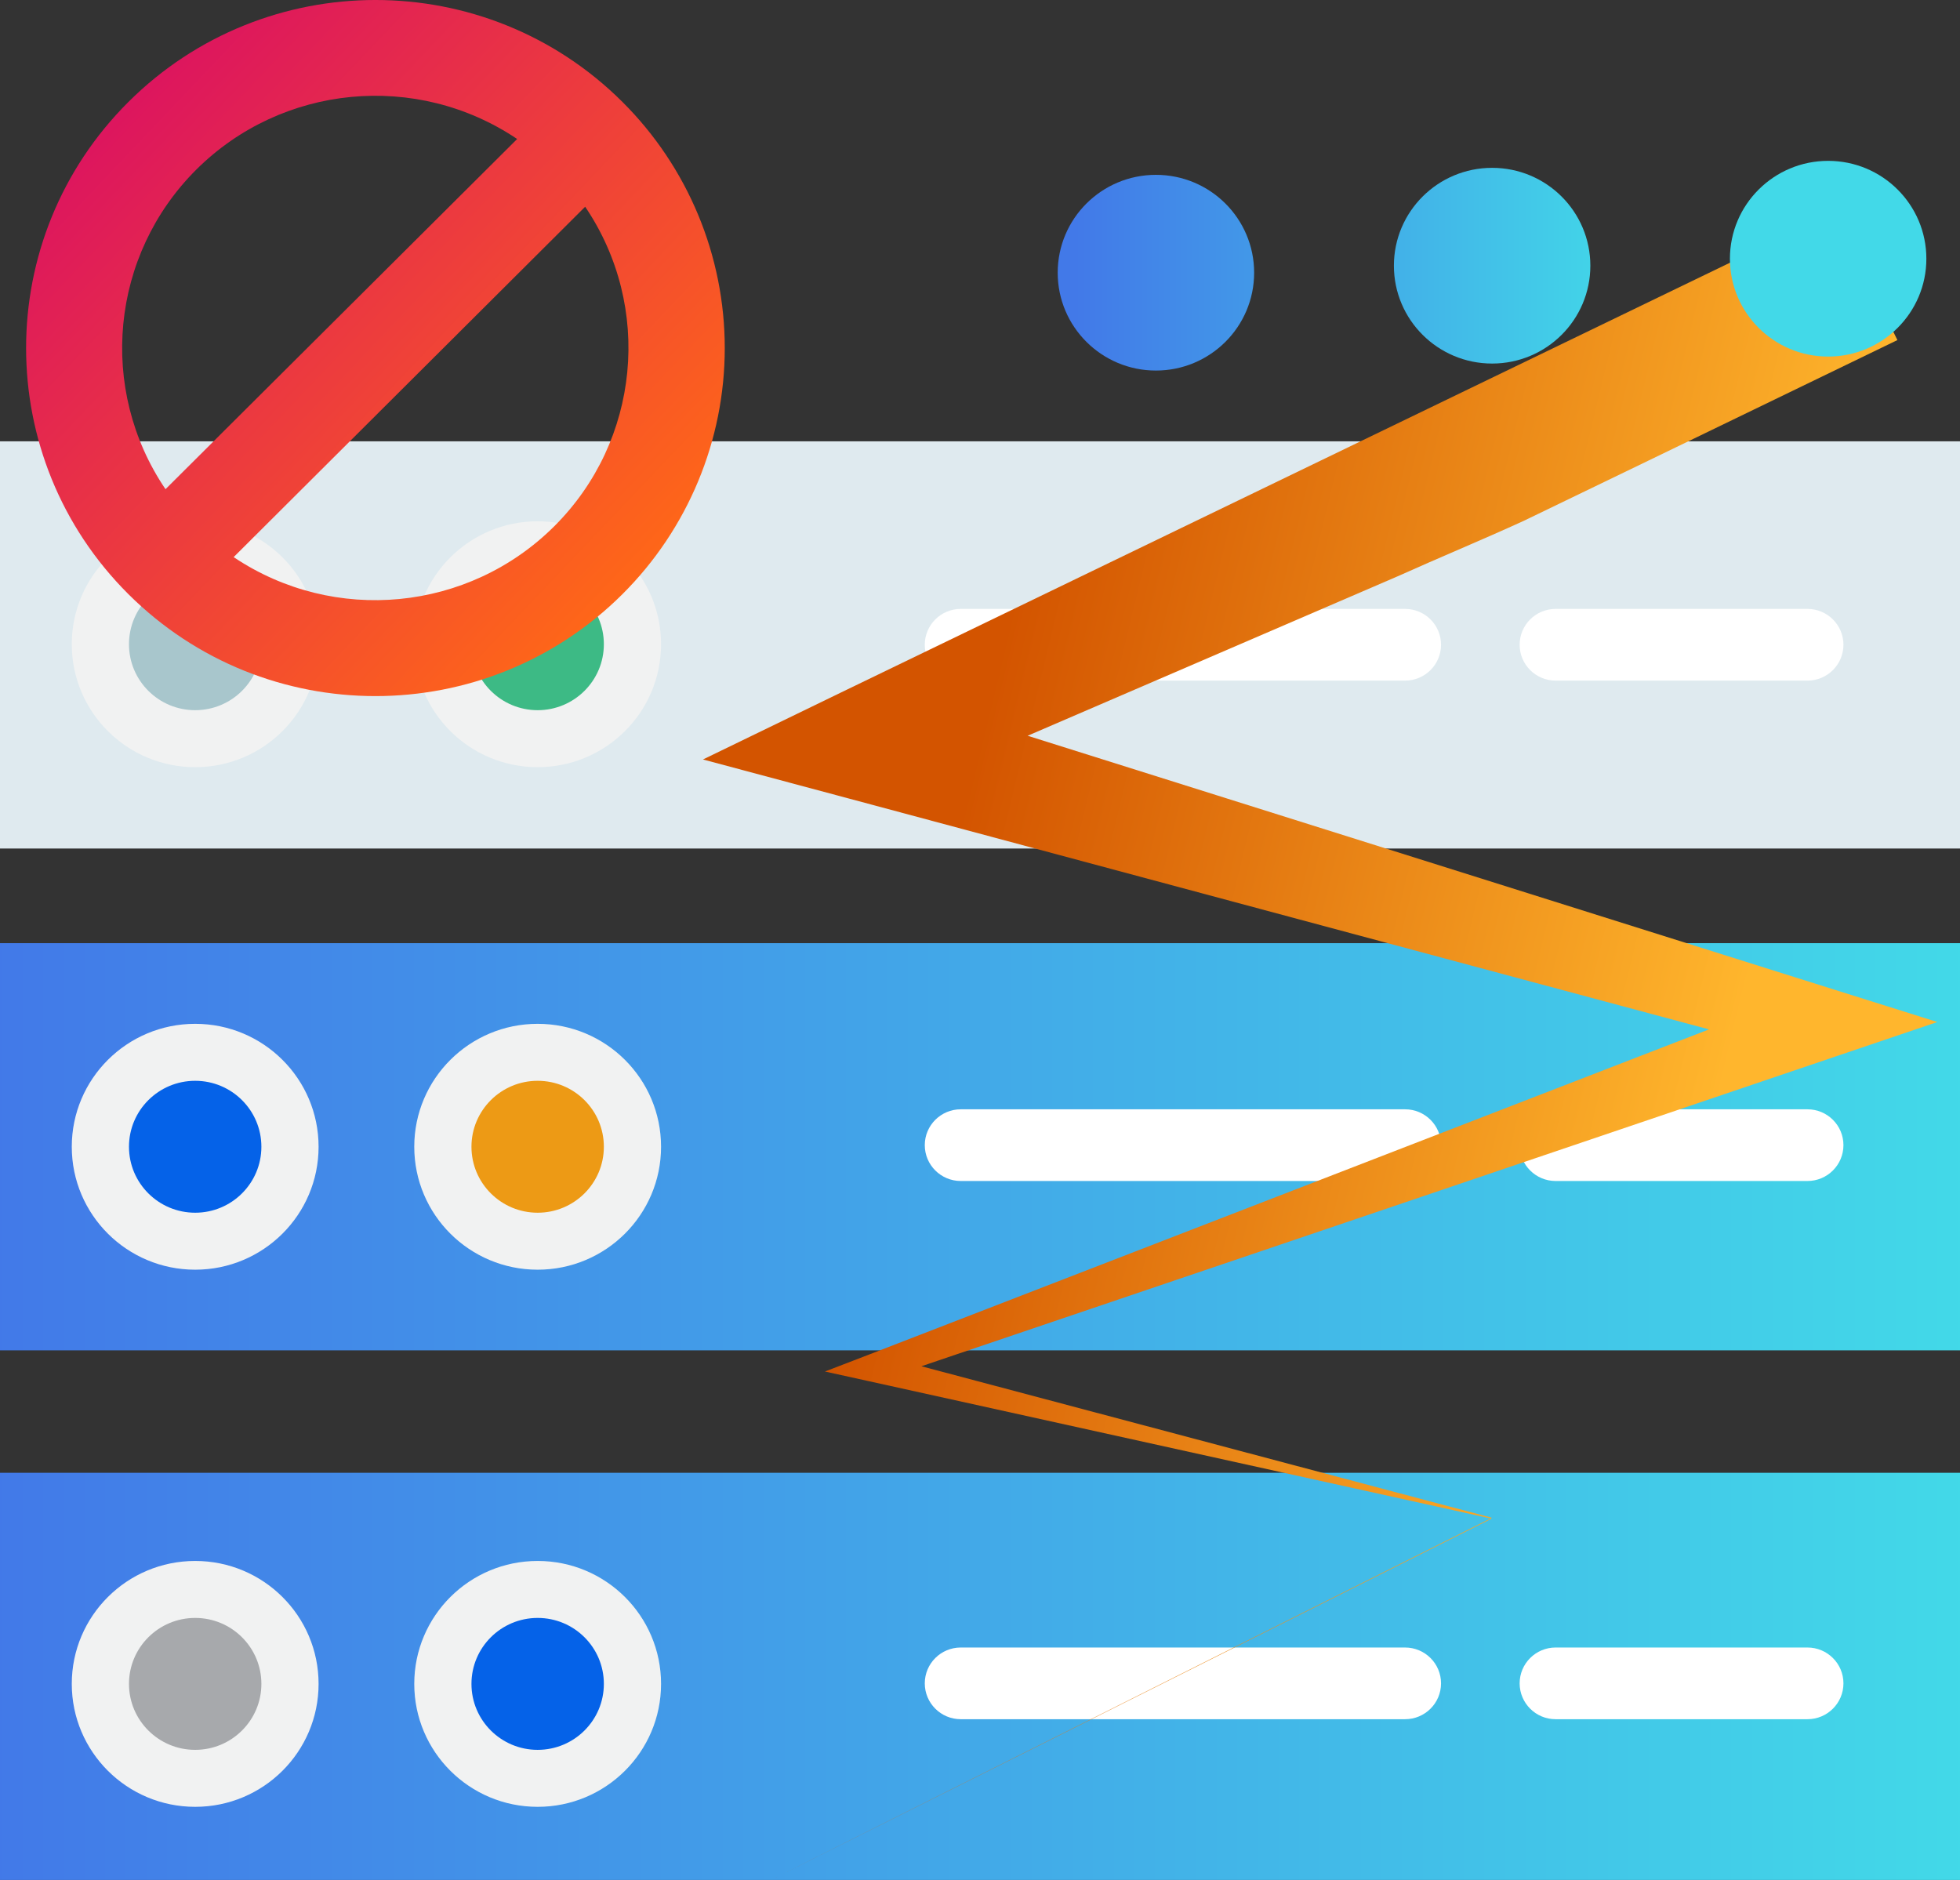 <?xml version="1.0" encoding="UTF-8"?>
<svg width="98px" height="94px" viewBox="0 0 98 94" version="1.1" xmlns="http://www.w3.org/2000/svg" xmlns:xlink="http://www.w3.org/1999/xlink">
    <rect x="0" y="0" width="98" height="94" fill="#333333" stroke="none"/>
    <title>Xenonstack-Cloud-Native_001_04-1st Section-Icon-Section-Serverless Applications</title>
    <defs>
        <linearGradient x1="0%" y1="50%" x2="100%" y2="50%" id="linearGradient-1">
            <stop stop-color="#4279E8" offset="0%"></stop>
            <stop stop-color="#42D9E8" offset="100%"></stop>
        </linearGradient>
        <linearGradient x1="19.335%" y1="40.129%" x2="80.434%" y2="60.161%" id="linearGradient-2">
            <stop stop-color="#D35400" offset="0%"></stop>
            <stop stop-color="#FFB62D" offset="100%"></stop>
        </linearGradient>
        <linearGradient x1="14.64%" y1="14.888%" x2="85.369%" y2="85.103%" id="linearGradient-3">
            <stop stop-color="#DB1162" offset="0%"></stop>
            <stop stop-color="#FF6817" offset="100%"></stop>
        </linearGradient>
        <linearGradient x1="8.974%" y1="50%" x2="289.194%" y2="50%" id="linearGradient-4">
            <stop stop-color="#4279E8" offset="0%"></stop>
            <stop stop-color="#42D9E8" offset="100%"></stop>
        </linearGradient>
        <linearGradient x1="-162.179%" y1="50%" x2="118.04%" y2="50%" id="linearGradient-5">
            <stop stop-color="#4279E8" offset="0%"></stop>
            <stop stop-color="#42D9E8" offset="100%"></stop>
        </linearGradient>
        <linearGradient x1="-333.242%" y1="50%" x2="-53.022%" y2="50%" id="linearGradient-6">
            <stop stop-color="#4279E8" offset="0%"></stop>
            <stop stop-color="#42D9E8" offset="100%"></stop>
        </linearGradient>
    </defs>
    <g id="Page-1" stroke="none" stroke-width="1" fill="none" fill-rule="evenodd">
        <g id="Artboard-Copy-5" transform="translate(-1, -2)" fill-rule="nonzero">
            <g id="Xenonstack-Cloud-Native_001_04-1st-Section-Icon-Section-Serverless-Applications" transform="translate(1, 2)">
                <rect id="Rectangle" fill="url(#linearGradient-1)" x="0" y="47.159" width="98" height="20.36"></rect>
                <rect id="Rectangle" fill="url(#linearGradient-1)" x="0" y="73.64" width="98" height="20.36"></rect>
                <rect id="Rectangle" fill="#DFEAEF" x="0" y="22.067" width="98" height="20.36"></rect>
                <ellipse id="Oval" fill="#F1F2F2" cx="9.759" cy="57.339" rx="6.17" ry="6.147"></ellipse>
                <ellipse id="Oval" fill="#F1F2F2" cx="26.883" cy="57.339" rx="6.17" ry="6.147"></ellipse>
                <ellipse id="Oval" fill="#F1F2F2" cx="9.759" cy="84.196" rx="6.17" ry="6.147"></ellipse>
                <ellipse id="Oval" fill="#F1F2F2" cx="26.883" cy="84.196" rx="6.17" ry="6.147"></ellipse>
                <ellipse id="Oval" fill="#F1F2F2" cx="9.759" cy="32.212" rx="6.17" ry="6.147"></ellipse>
                <ellipse id="Oval" fill="#F1F2F2" cx="26.883" cy="32.212" rx="6.17" ry="6.147"></ellipse>
                <ellipse id="Oval" fill="#0562E8" cx="9.759" cy="57.339" rx="3.31" ry="3.298"></ellipse>
                <ellipse id="Oval" fill="#ED9A15" cx="26.883" cy="57.339" rx="3.31" ry="3.298"></ellipse>
                <ellipse id="Oval" fill="#A7A9AC" cx="9.759" cy="84.196" rx="3.31" ry="3.298"></ellipse>
                <ellipse id="Oval" fill="#A8C6CC" cx="9.759" cy="32.212" rx="3.31" ry="3.298"></ellipse>
                <ellipse id="Oval" fill="#0562E8" cx="26.883" cy="84.196" rx="3.31" ry="3.298"></ellipse>
                <ellipse id="Oval" fill="#3DBA85" cx="26.883" cy="32.212" rx="3.31" ry="3.298"></ellipse>
                <path d="M48.038,55.466 L70.253,55.466 C71.247,55.466 72.052,56.269 72.052,57.258 L72.052,57.258 C72.052,58.248 71.247,59.051 70.253,59.051 L48.038,59.051 C47.044,59.051 46.239,58.248 46.239,57.258 L46.239,57.258 C46.239,56.269 47.044,55.466 48.038,55.466 Z" id="Path" fill="#FFFFFF"></path>
                <path d="M48.038,82.377 L70.253,82.377 C71.247,82.377 72.052,83.18 72.052,84.169 L72.052,84.169 C72.052,85.159 71.247,85.962 70.253,85.962 L48.038,85.962 C47.044,85.962 46.239,85.159 46.239,84.169 L46.239,84.169 C46.239,83.18 47.044,82.377 48.038,82.377 Z" id="Path" fill="#FFFFFF"></path>
                <path d="M77.781,82.377 L90.373,82.377 C91.366,82.377 92.172,83.18 92.172,84.169 L92.172,84.169 C92.172,85.159 91.366,85.962 90.373,85.962 L77.781,85.962 C76.788,85.962 75.982,85.159 75.982,84.169 L75.982,84.169 C75.982,83.18 76.788,82.377 77.781,82.377 Z" id="Path" fill="#FFFFFF"></path>
                <path d="M77.781,55.466 L90.373,55.466 C91.366,55.466 92.172,56.269 92.172,57.258 L92.172,57.258 C92.172,58.248 91.366,59.051 90.373,59.051 L77.781,59.051 C76.788,59.051 75.982,58.248 75.982,57.258 L75.982,57.258 C75.982,56.269 76.788,55.466 77.781,55.466 Z" id="Path" fill="#FFFFFF"></path>
                <path d="M77.781,30.446 L90.373,30.446 C91.366,30.446 92.172,31.249 92.172,32.238 L92.172,32.238 C92.172,33.228 91.366,34.031 90.373,34.031 L77.781,34.031 C76.788,34.031 75.982,33.228 75.982,32.238 L75.982,32.238 C75.982,31.249 76.788,30.446 77.781,30.446 Z" id="Path" fill="#FFFFFF"></path>
                <path d="M48.038,30.446 L70.253,30.446 C71.247,30.446 72.052,31.249 72.052,32.238 L72.052,32.238 C72.052,33.228 71.247,34.031 70.253,34.031 L48.038,34.031 C47.044,34.031 46.239,33.228 46.239,32.238 L46.239,32.238 C46.239,31.249 47.044,30.446 48.038,30.446 Z" id="Path" fill="#FFFFFF"></path>
                <path d="M94.87,17.004 L82.413,23.035 L76.18,26.046 C74.085,27.005 71.953,27.883 69.884,28.815 L44.431,39.784 L44.044,34.479 L91.65,49.462 L96.867,51.102 L91.758,52.832 L43.891,69.052 L43.819,67.716 L74.588,75.889 L74.642,75.889 L74.597,75.889 L38.648,93.946 L74.579,75.934 L74.579,75.934 L43.487,69.07 L41.247,68.577 L43.415,67.743 L90.544,49.498 L90.652,52.867 L42.443,39.927 L35.149,37.974 L42.057,34.622 L91.731,10.606 L94.87,17.004 Z" id="Path" fill="url(#linearGradient-2)"></path>
                <path d="M31.12,5.095 C24.298,-1.7 13.24,-1.698 6.42,5.098 C-0.4,11.894 -0.4,22.912 6.42,29.708 C13.24,36.504 24.298,36.505 31.12,29.711 C34.397,26.447 36.238,22.02 36.238,17.403 C36.238,12.786 34.397,8.358 31.12,5.095 L31.12,5.095 Z M9.813,8.482 C14.104,4.211 20.831,3.569 25.858,6.95 L8.275,24.46 C4.883,19.454 5.528,12.755 9.813,8.482 Z M11.683,27.856 L29.258,10.337 C32.647,15.343 32,22.04 27.716,26.311 C23.431,30.582 16.71,31.23 11.683,27.856 L11.683,27.856 Z" id="Shape" fill="url(#linearGradient-3)"></path>
                <ellipse id="Oval" fill="url(#linearGradient-4)" cx="57.796" cy="13.635" rx="4.911" ry="4.893"></ellipse>
                <ellipse id="Oval" fill="url(#linearGradient-5)" cx="74.606" cy="13.285" rx="4.911" ry="4.893"></ellipse>
                <ellipse id="Oval" fill="url(#linearGradient-6)" cx="91.407" cy="12.936" rx="4.911" ry="4.893"></ellipse>
            </g>
        </g>
    </g>
</svg>